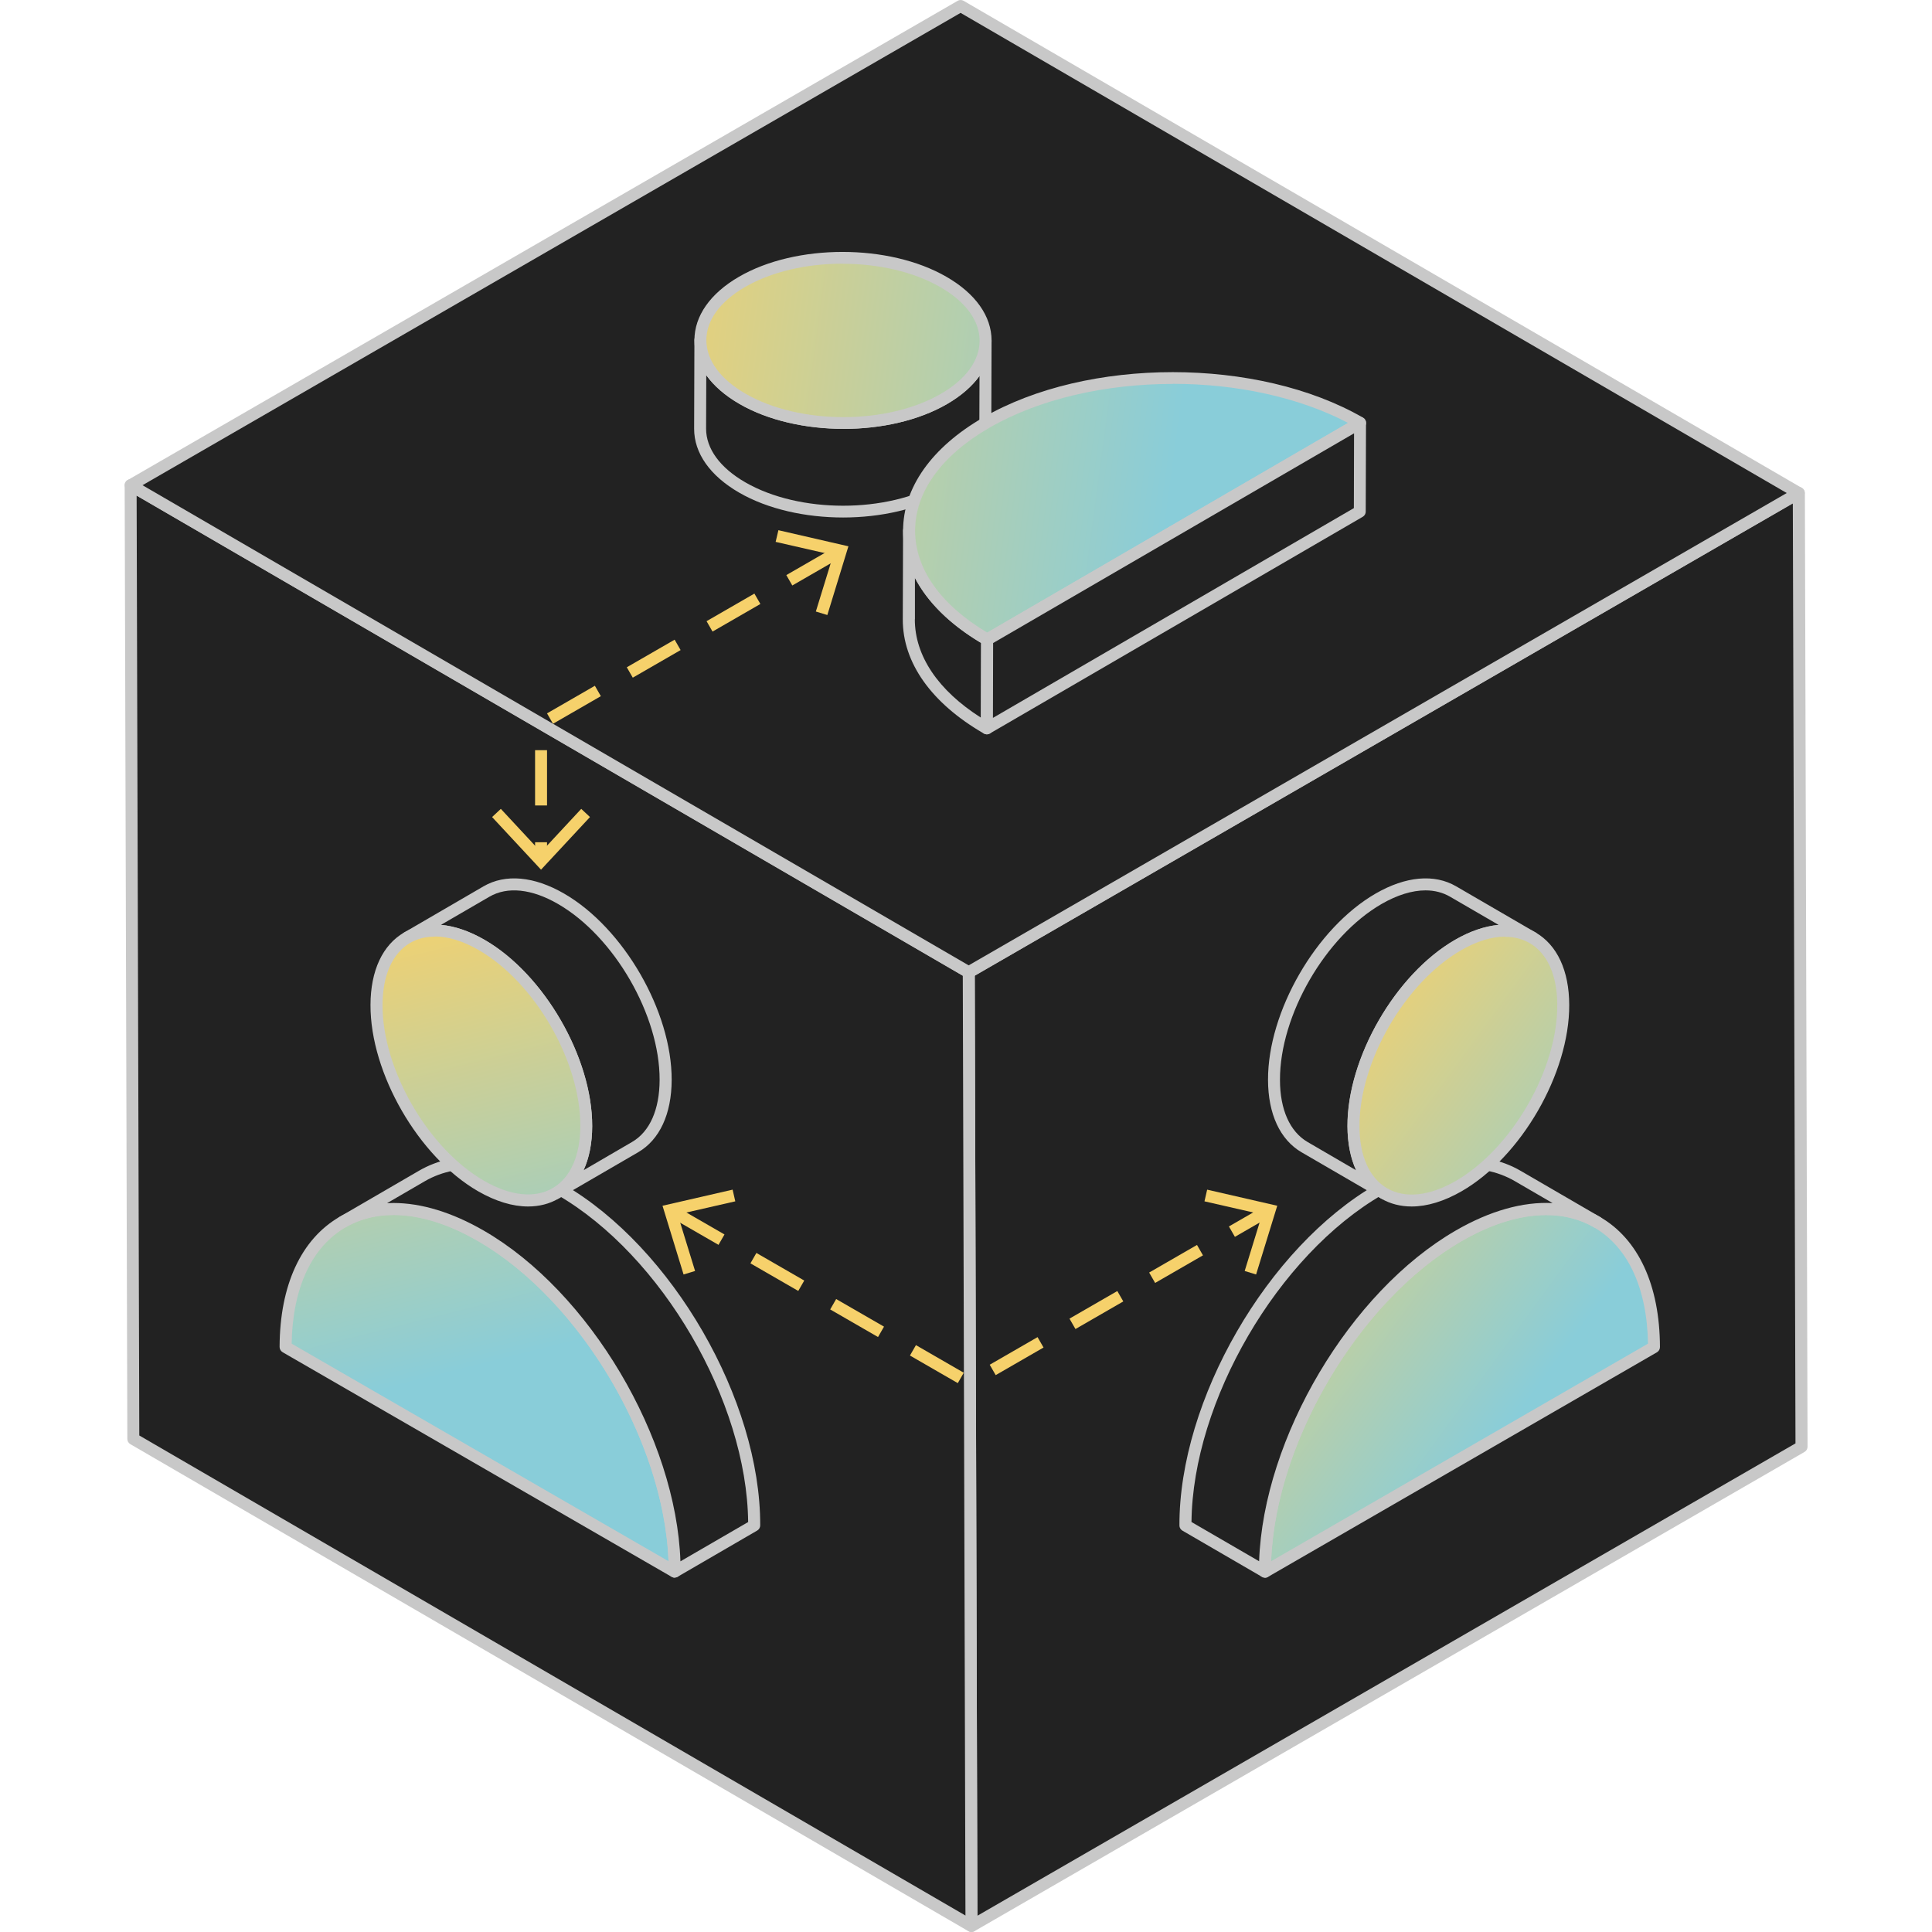 <svg width="210" height="210" viewBox="0 0 210 210" fill="none" xmlns="http://www.w3.org/2000/svg">
<g clip-path="url(#clip0_4998_5456)">
<path d="M195.509 53.59L195.809 157.26L105.589 209.35L105.289 105.68L195.509 53.59Z" fill="#222222"/>
<path d="M105.592 210C105.482 210 105.372 209.97 105.272 209.91C105.072 209.79 104.942 209.58 104.942 209.35L104.652 105.68C104.652 105.45 104.772 105.23 104.982 105.11L195.202 53.02C195.402 52.9 195.652 52.9 195.852 53.02C196.052 53.14 196.182 53.35 196.182 53.58L196.472 157.25C196.472 157.48 196.352 157.7 196.142 157.82L105.922 209.91C105.822 209.97 105.712 210 105.592 210ZM105.952 106.06L106.242 208.23L195.162 156.89L194.872 54.72L105.952 106.06Z" fill="#C8C8C8"/>
<path d="M105.591 209.35L14.491 156.41L14.191 52.74L105.291 105.68L105.591 209.35Z" fill="#222222"/>
<path d="M105.591 210C105.481 210 105.361 209.97 105.261 209.91L14.161 156.97C13.961 156.85 13.841 156.64 13.841 156.41L13.551 52.74C13.551 52.51 13.671 52.29 13.881 52.17C14.081 52.05 14.331 52.05 14.531 52.17L105.631 105.11C105.831 105.23 105.951 105.44 105.951 105.67L106.241 209.34C106.241 209.57 106.121 209.79 105.911 209.91C105.811 209.97 105.701 210 105.581 210H105.591ZM15.141 156.03L104.941 208.21L104.651 106.05L14.851 53.87L15.141 156.03Z" fill="#C8C8C8"/>
<path d="M105.291 105.68L14.191 52.74L104.411 0.65L195.511 53.59L105.291 105.68Z" fill="#222222"/>
<path d="M105.291 106.33C105.181 106.33 105.061 106.3 104.961 106.24L13.871 53.3C13.671 53.18 13.551 52.97 13.551 52.74C13.551 52.51 13.671 52.29 13.881 52.18L104.091 0.09C104.291 -0.03 104.541 -0.03 104.741 0.09L195.841 53.03C196.041 53.15 196.161 53.36 196.161 53.59C196.161 53.82 196.041 54.04 195.831 54.15L105.611 106.24C105.511 106.3 105.401 106.33 105.281 106.33H105.291ZM15.491 52.74L105.291 104.93L194.211 53.59L104.411 1.4L15.491 52.74Z" fill="#C8C8C8"/>
<path d="M52.273 134.33C63.953 141.07 73.392 157.42 73.353 170.84L31.062 146.42C31.102 133 40.602 127.59 52.282 134.33H52.273Z" fill="url(#paint0_linear_4998_5456)"/>
<path d="M73.341 171.49C73.231 171.49 73.121 171.46 73.011 171.4L30.721 146.98C30.521 146.86 30.391 146.65 30.391 146.41C30.411 139.7 32.731 134.68 36.921 132.26C41.141 129.83 46.701 130.36 52.581 133.76C64.421 140.6 74.021 157.23 73.981 170.83C73.981 171.06 73.861 171.28 73.651 171.39C73.551 171.45 73.441 171.48 73.331 171.48L73.341 171.49ZM31.701 146.05L72.671 169.7C72.191 156.73 63.091 141.33 51.941 134.89C46.481 131.74 41.381 131.21 37.581 133.4C33.881 135.53 31.801 140.01 31.701 146.05Z" fill="#C8C8C8"/>
<path d="M60.909 129.3C55.029 125.91 49.709 125.59 45.859 127.83L37.219 132.85C41.069 130.62 46.389 130.93 52.269 134.32C63.949 141.06 73.389 157.41 73.349 170.83L81.989 165.81C82.029 152.39 72.589 136.04 60.909 129.3Z" fill="#222222"/>
<path d="M73.341 171.48C73.231 171.48 73.121 171.45 73.011 171.39C72.811 171.27 72.681 171.06 72.681 170.82C72.721 157.63 63.411 141.51 51.931 134.88C46.461 131.72 41.351 131.19 37.551 133.4H37.541C37.231 133.59 36.831 133.48 36.651 133.17C36.471 132.86 36.571 132.46 36.891 132.28L45.531 127.26C49.751 124.8 55.331 125.33 61.231 128.73C73.071 135.57 82.671 152.2 82.631 165.8C82.631 166.03 82.511 166.24 82.311 166.36L73.671 171.38C73.571 171.44 73.461 171.47 73.341 171.47V171.48ZM42.771 130.76C45.791 130.76 49.131 131.77 52.581 133.76C64.101 140.41 73.501 156.33 73.961 169.71L81.321 165.44C81.181 152.32 71.941 136.43 60.571 129.87C55.091 126.71 49.981 126.19 46.181 128.39L42.071 130.78C42.301 130.77 42.541 130.76 42.771 130.76Z" fill="#C8C8C8"/>
<path d="M61 97.7C57.83 95.87 54.96 95.7 52.89 96.91L44.25 101.93C46.32 100.73 49.19 100.9 52.36 102.72C58.65 106.35 63.74 115.16 63.72 122.4C63.71 125.99 62.44 128.52 60.39 129.71L69.03 124.69C71.08 123.5 72.34 120.97 72.35 117.38C72.37 110.14 67.28 101.33 60.99 97.7H61Z" fill="#222222"/>
<path d="M60.388 130.36C60.168 130.36 59.948 130.24 59.828 130.04C59.648 129.73 59.758 129.33 60.068 129.15C61.998 128.03 63.058 125.63 63.068 122.4C63.088 115.38 58.138 106.81 52.038 103.28C49.188 101.63 46.538 101.35 44.578 102.49C44.268 102.67 43.868 102.56 43.688 102.25C43.508 101.94 43.618 101.54 43.928 101.36L52.558 96.34C54.938 94.96 58.048 95.24 61.318 97.13C67.778 100.86 73.028 109.94 73.008 117.38C72.998 121.09 71.698 123.89 69.358 125.25L60.718 130.27C60.618 130.33 60.498 130.36 60.388 130.36ZM47.938 100.53C49.428 100.66 51.028 101.21 52.678 102.16C59.138 105.89 64.388 114.97 64.368 122.41C64.368 124.25 64.038 125.87 63.428 127.2L68.698 124.13C70.628 123.01 71.688 120.61 71.698 117.38C71.718 110.36 66.768 101.79 60.658 98.26C57.808 96.61 55.158 96.33 53.198 97.47L47.928 100.53H47.938Z" fill="#C8C8C8"/>
<path d="M52.36 102.72C58.65 106.35 63.74 115.16 63.72 122.4C63.7 129.63 58.58 132.55 52.29 128.92C46 125.29 40.91 116.48 40.93 109.24C40.95 102 46.07 99.09 52.36 102.72Z" fill="url(#paint1_linear_4998_5456)"/>
<path d="M57.4 131.14C55.72 131.14 53.87 130.58 51.96 129.48C45.5 125.75 40.25 116.67 40.27 109.24C40.28 105.51 41.58 102.71 43.94 101.35C46.31 99.99 49.41 100.27 52.68 102.16C59.14 105.89 64.39 114.97 64.37 122.41C64.36 126.14 63.06 128.94 60.7 130.29C59.71 130.86 58.6 131.14 57.4 131.14ZM47.25 101.81C46.27 101.81 45.38 102.03 44.6 102.48C42.66 103.6 41.59 106 41.58 109.24C41.56 116.25 46.51 124.83 52.62 128.35C55.46 129.99 58.11 130.28 60.06 129.15C62 128.03 63.07 125.63 63.08 122.39C63.1 115.37 58.15 106.8 52.04 103.27C50.34 102.29 48.71 101.79 47.26 101.79L47.25 101.81Z" fill="#C8C8C8"/>
<path d="M158.568 134.33C146.888 141.07 137.448 157.42 137.488 170.84L179.778 146.42C179.738 133 170.238 127.59 158.558 134.33H158.568Z" fill="url(#paint2_linear_4998_5456)"/>
<path d="M137.49 171.49C137.38 171.49 137.27 171.46 137.17 171.4C136.97 171.28 136.84 171.07 136.84 170.84C136.8 157.23 146.4 140.6 158.24 133.77C164.12 130.37 169.68 129.85 173.9 132.27C178.09 134.68 180.41 139.71 180.43 146.42C180.43 146.65 180.31 146.87 180.1 146.99L137.81 171.41C137.71 171.47 137.6 171.5 137.48 171.5L137.49 171.49ZM168.05 132.07C165.26 132.07 162.14 133.02 158.89 134.89C147.74 141.33 138.63 156.73 138.16 169.7L179.13 146.05C179.03 140.01 176.95 135.53 173.25 133.4C171.71 132.51 169.95 132.07 168.05 132.07Z" fill="#C8C8C8"/>
<path d="M149.928 129.3C155.808 125.91 161.128 125.59 164.978 127.83L173.618 132.85C169.768 130.62 164.448 130.93 158.568 134.32C146.888 141.06 137.448 157.41 137.488 170.83L128.848 165.81C128.808 152.39 138.248 136.04 149.928 129.3Z" fill="#222222"/>
<path d="M137.489 171.48C137.379 171.48 137.259 171.45 137.159 171.39L128.519 166.37C128.319 166.25 128.199 166.04 128.199 165.81C128.159 152.2 137.759 135.57 149.599 128.74C155.499 125.33 161.069 124.81 165.299 127.27L173.939 132.29C174.249 132.47 174.359 132.87 174.179 133.18C173.999 133.49 173.599 133.6 173.289 133.42C169.489 131.21 164.379 131.73 158.899 134.89C147.419 141.52 138.109 157.64 138.149 170.83C138.149 171.06 138.029 171.28 137.819 171.4C137.719 171.46 137.609 171.49 137.489 171.49V171.48ZM129.499 165.43L136.859 169.7C137.329 156.31 146.729 140.4 158.239 133.75C161.959 131.6 165.549 130.6 168.759 130.77L164.649 128.38C160.839 126.17 155.729 126.69 150.259 129.86C138.889 136.43 129.649 152.31 129.509 165.43H129.499Z" fill="#C8C8C8"/>
<path d="M149.838 97.7C153.008 95.87 155.878 95.7 157.948 96.91L166.588 101.93C164.518 100.73 161.648 100.9 158.478 102.72C152.188 106.35 147.098 115.16 147.118 122.4C147.128 125.99 148.398 128.52 150.448 129.71L141.808 124.69C139.758 123.5 138.498 120.97 138.488 117.38C138.468 110.14 143.558 101.33 149.848 97.7H149.838Z" fill="#222222"/>
<path d="M150.448 130.36C150.338 130.36 150.228 130.33 150.118 130.27L141.478 125.25C139.138 123.89 137.838 121.09 137.828 117.38C137.808 109.95 143.048 100.87 149.518 97.13C152.788 95.24 155.908 94.96 158.278 96.34L166.918 101.36C167.228 101.54 167.338 101.94 167.158 102.25C166.978 102.56 166.578 102.67 166.268 102.49C164.318 101.36 161.668 101.64 158.818 103.28C152.718 106.8 147.758 115.38 147.778 122.4C147.778 125.63 148.858 128.03 150.778 129.15C151.088 129.33 151.198 129.73 151.018 130.04C150.898 130.25 150.678 130.36 150.458 130.36H150.448ZM154.948 96.78C153.498 96.78 151.868 97.28 150.168 98.26C144.068 101.79 139.108 110.36 139.128 117.38C139.128 120.61 140.208 123.01 142.128 124.13L147.398 127.2C146.788 125.87 146.468 124.25 146.458 122.41C146.438 114.98 151.678 105.89 158.148 102.16C159.788 101.21 161.398 100.67 162.888 100.53L157.618 97.47C156.828 97.01 155.928 96.78 154.948 96.78Z" fill="#C8C8C8"/>
<path d="M158.477 102.72C152.187 106.35 147.097 115.16 147.117 122.4C147.137 129.63 152.257 132.55 158.547 128.92C164.837 125.29 169.927 116.48 169.907 109.24C169.887 102 164.767 99.09 158.477 102.72Z" fill="url(#paint3_linear_4998_5456)"/>
<path d="M153.439 131.14C152.239 131.14 151.129 130.86 150.139 130.29C147.779 128.93 146.479 126.13 146.469 122.41C146.449 114.98 151.689 105.9 158.159 102.16C161.419 100.28 164.529 99.99 166.899 101.35C169.259 102.71 170.559 105.51 170.569 109.24C170.589 116.67 165.349 125.75 158.879 129.48C156.969 130.58 155.119 131.14 153.439 131.14ZM163.589 101.81C162.139 101.81 160.509 102.31 158.809 103.29C152.709 106.82 147.749 115.39 147.769 122.41C147.769 125.65 148.849 128.05 150.789 129.17C152.739 130.29 155.379 130.01 158.229 128.37C164.329 124.84 169.289 116.27 169.269 109.26C169.269 106.01 168.189 103.61 166.249 102.5C165.469 102.05 164.569 101.83 163.599 101.83L163.589 101.81Z" fill="#C8C8C8"/>
<path d="M107.129 37.04L107.099 46.68C107.099 48.96 105.589 51.24 102.599 52.98C96.559 56.49 86.749 56.49 80.679 52.98C77.629 51.22 76.099 48.9 76.109 46.59L76.139 36.95C76.139 39.26 77.659 41.58 80.709 43.34C86.779 46.85 96.599 46.85 102.629 43.34C105.629 41.6 107.129 39.32 107.129 37.04Z" fill="#222222"/>
<path d="M91.649 56.25C87.559 56.25 83.469 55.35 80.349 53.55C77.179 51.72 75.439 49.25 75.449 46.59L75.479 36.95C75.479 36.59 75.769 36.3 76.129 36.3C76.489 36.3 76.779 36.59 76.779 36.95C76.779 39.12 78.279 41.19 81.029 42.78C86.909 46.18 96.449 46.18 102.299 42.78C104.989 41.22 106.469 39.18 106.479 37.04C106.479 36.68 106.769 36.39 107.129 36.39C107.489 36.39 107.779 36.68 107.779 37.04L107.749 46.68C107.749 49.3 106.029 51.74 102.919 53.54C99.819 55.34 95.729 56.25 91.639 56.25H91.649ZM76.769 40.78L76.749 46.59C76.749 48.76 78.249 50.83 80.999 52.42C86.879 55.82 96.419 55.82 102.269 52.42C104.959 50.86 106.439 48.82 106.449 46.68L106.469 40.87C105.649 42 104.469 43.03 102.959 43.91C96.759 47.52 86.629 47.52 80.389 43.91C78.829 43.01 77.609 41.95 76.779 40.79L76.769 40.78Z" fill="#C8C8C8"/>
<path d="M102.559 30.65C108.629 34.16 108.659 39.84 102.629 43.35C96.589 46.86 86.779 46.86 80.709 43.35C74.639 39.84 74.609 34.16 80.639 30.65C86.669 27.14 96.489 27.14 102.559 30.65Z" fill="url(#paint4_linear_4998_5456)"/>
<path d="M91.68 46.61C87.591 46.61 83.501 45.71 80.38 43.91C77.221 42.09 75.481 39.63 75.481 36.98C75.481 34.35 77.191 31.9 80.311 30.09C86.51 26.48 96.641 26.48 102.88 30.09C106.04 31.91 107.78 34.37 107.78 37.02C107.78 39.65 106.07 42.1 102.95 43.91C99.85 45.71 95.76 46.62 91.671 46.62L91.68 46.61ZM91.581 28.66C87.731 28.66 83.88 29.51 80.96 31.21C78.26 32.78 76.77 34.83 76.781 36.98C76.781 39.14 78.29 41.21 81.031 42.79C86.91 46.19 96.451 46.19 102.3 42.79C105 41.22 106.48 39.18 106.48 37.03C106.48 34.87 104.97 32.8 102.23 31.22C99.29 29.52 95.43 28.67 91.581 28.67V28.66Z" fill="#C8C8C8"/>
<path d="M98.777 67.31L98.807 57.67C98.797 61.96 101.627 66.26 107.297 69.53L107.267 79.17C101.597 75.9 98.767 71.6 98.777 67.31Z" fill="#222222"/>
<path d="M107.269 79.82C107.159 79.82 107.049 79.79 106.939 79.73C101.239 76.44 98.109 72.03 98.129 67.31L98.159 57.67C98.159 57.31 98.449 57.02 98.809 57.02C99.169 57.02 99.459 57.31 99.459 57.67C99.449 61.91 102.349 65.92 107.619 68.96C107.819 69.08 107.949 69.29 107.949 69.53L107.919 79.17C107.919 79.4 107.799 79.62 107.589 79.73C107.489 79.79 107.379 79.82 107.269 79.82ZM99.449 62.82V67.31H99.439C99.429 71.28 101.969 75.05 106.629 78.01L106.649 69.89C103.269 67.87 100.819 65.45 99.449 62.81V62.82Z" fill="#C8C8C8"/>
<path d="M147.84 45.96L107.3 69.52C96.03 63.02 95.98 52.47 107.17 45.96C118.36 39.45 136.57 39.46 147.84 45.96Z" fill="url(#paint5_linear_4998_5456)"/>
<path d="M107.3 70.17C107.19 70.17 107.08 70.14 106.97 70.08C101.29 66.8 98.16 62.41 98.16 57.7C98.16 53.02 101.24 48.65 106.84 45.4C118.19 38.8 136.73 38.8 148.16 45.4C148.36 45.52 148.49 45.73 148.49 45.96C148.49 46.19 148.37 46.41 148.17 46.52L107.63 70.08C107.53 70.14 107.42 70.17 107.3 70.17ZM127.48 41.73C120.23 41.73 113 43.33 107.5 46.52C102.31 49.53 99.46 53.5 99.47 57.7C99.47 61.84 102.26 65.75 107.31 68.76L146.53 45.97C141.14 43.14 134.31 41.72 127.49 41.72L127.48 41.73Z" fill="#C8C8C8"/>
<path d="M147.84 45.96L147.81 55.61L107.27 79.16L107.3 69.52L147.84 45.96Z" fill="#222222"/>
<path d="M107.269 79.82C107.159 79.82 107.049 79.79 106.939 79.73C106.739 79.61 106.609 79.4 106.609 79.16L106.639 69.52C106.639 69.29 106.759 69.08 106.959 68.96L147.499 45.4C147.699 45.28 147.949 45.28 148.149 45.4C148.349 45.52 148.479 45.73 148.479 45.97L148.449 55.61C148.449 55.84 148.329 56.05 148.129 56.17L107.589 79.73C107.489 79.79 107.379 79.82 107.259 79.82H107.269ZM107.949 69.9L107.929 78.03L147.159 55.23L147.179 47.1L107.939 69.9H107.949Z" fill="#C8C8C8"/>
<path d="M59.46 93.12H58.16V91.55H59.46V93.12ZM59.46 87.55H58.16V81.54H59.46V87.55ZM60.11 78.67L59.46 77.54L64.66 74.54L65.31 75.67L60.11 78.67ZM68.78 73.66L68.13 72.53L73.33 69.53L73.98 70.66L68.78 73.66ZM77.45 68.65L76.8 67.52L82 64.52L82.65 65.65L77.45 68.65ZM86.12 63.64L85.47 62.51L90.67 59.51L91.32 60.64L86.12 63.64Z" fill="#F6D16B"/>
<path d="M84.609 57.63L84.309 58.9L90.569 60.33L88.679 66.47L89.929 66.85L92.219 59.38L84.609 57.63Z" fill="#F6D16B"/>
<path d="M53.488 88.81L54.438 87.92L58.808 92.62L63.178 87.92L64.128 88.81L58.808 94.53L53.488 88.81Z" fill="#F6D16B"/>
<path d="M104.108 150.34L98.908 147.34L99.558 146.21L104.758 149.21L104.108 150.34ZM108.228 149.47L107.578 148.34L112.778 145.34L113.428 146.47L108.228 149.47ZM95.438 145.33L90.238 142.33L90.888 141.2L96.088 144.2L95.438 145.33ZM116.898 144.46L116.248 143.33L121.448 140.33L122.098 141.46L116.898 144.46ZM86.768 140.32L81.568 137.32L82.218 136.19L87.418 139.19L86.768 140.32ZM125.558 139.45L124.908 138.32L130.108 135.32L130.758 136.45L125.558 139.45ZM78.098 135.31L72.898 132.31L73.548 131.18L78.748 134.18L78.098 135.31ZM134.228 134.44L133.578 133.31L137.268 131.18L137.918 132.31L134.228 134.44Z" fill="#F6D16B"/>
<path d="M74.302 138.53L75.552 138.15L73.662 132.01L79.922 130.58L79.632 129.31L72.012 131.06L74.302 138.53Z" fill="#F6D16B"/>
<path d="M136.532 138.53L135.292 138.15L137.182 132.01L130.922 130.58L131.212 129.31L138.832 131.06L136.532 138.53Z" fill="#F6D16B"/>
</g>
<defs>
<linearGradient id="paint0_linear_4998_5456" x1="37.712" y1="99.05" x2="50.282" y2="148.96" gradientUnits="userSpaceOnUse">
<stop stop-color="#F6D16B"/>
<stop offset="1" stop-color="#89CDD9"/>
</linearGradient>
<linearGradient id="paint1_linear_4998_5456" x1="47.48" y1="96.59" x2="60.04" y2="146.5" gradientUnits="userSpaceOnUse">
<stop stop-color="#F6D16B"/>
<stop offset="1" stop-color="#89CDD9"/>
</linearGradient>
<linearGradient id="paint2_linear_4998_5456" x1="126.768" y1="130.79" x2="162.668" y2="157" gradientUnits="userSpaceOnUse">
<stop stop-color="#F6D16B"/>
<stop offset="1" stop-color="#89CDD9"/>
</linearGradient>
<linearGradient id="paint3_linear_4998_5456" x1="144.927" y1="105.9" x2="180.837" y2="132.12" gradientUnits="userSpaceOnUse">
<stop stop-color="#F6D16B"/>
<stop offset="1" stop-color="#89CDD9"/>
</linearGradient>
<linearGradient id="paint4_linear_4998_5456" x1="64.599" y1="33.37" x2="128.869" y2="41.99" gradientUnits="userSpaceOnUse">
<stop stop-color="#F6D16B"/>
<stop offset="1" stop-color="#89CDD9"/>
</linearGradient>
<linearGradient id="paint5_linear_4998_5456" x1="62.67" y1="47.75" x2="126.95" y2="56.36" gradientUnits="userSpaceOnUse">
<stop stop-color="#F6D16B"/>
<stop offset="1" stop-color="#89CDD9"/>
</linearGradient>
<clipPath id="clip0_4998_5456">
<rect width="210" height="210" fill="white"/>
</clipPath>
</defs>
</svg>
